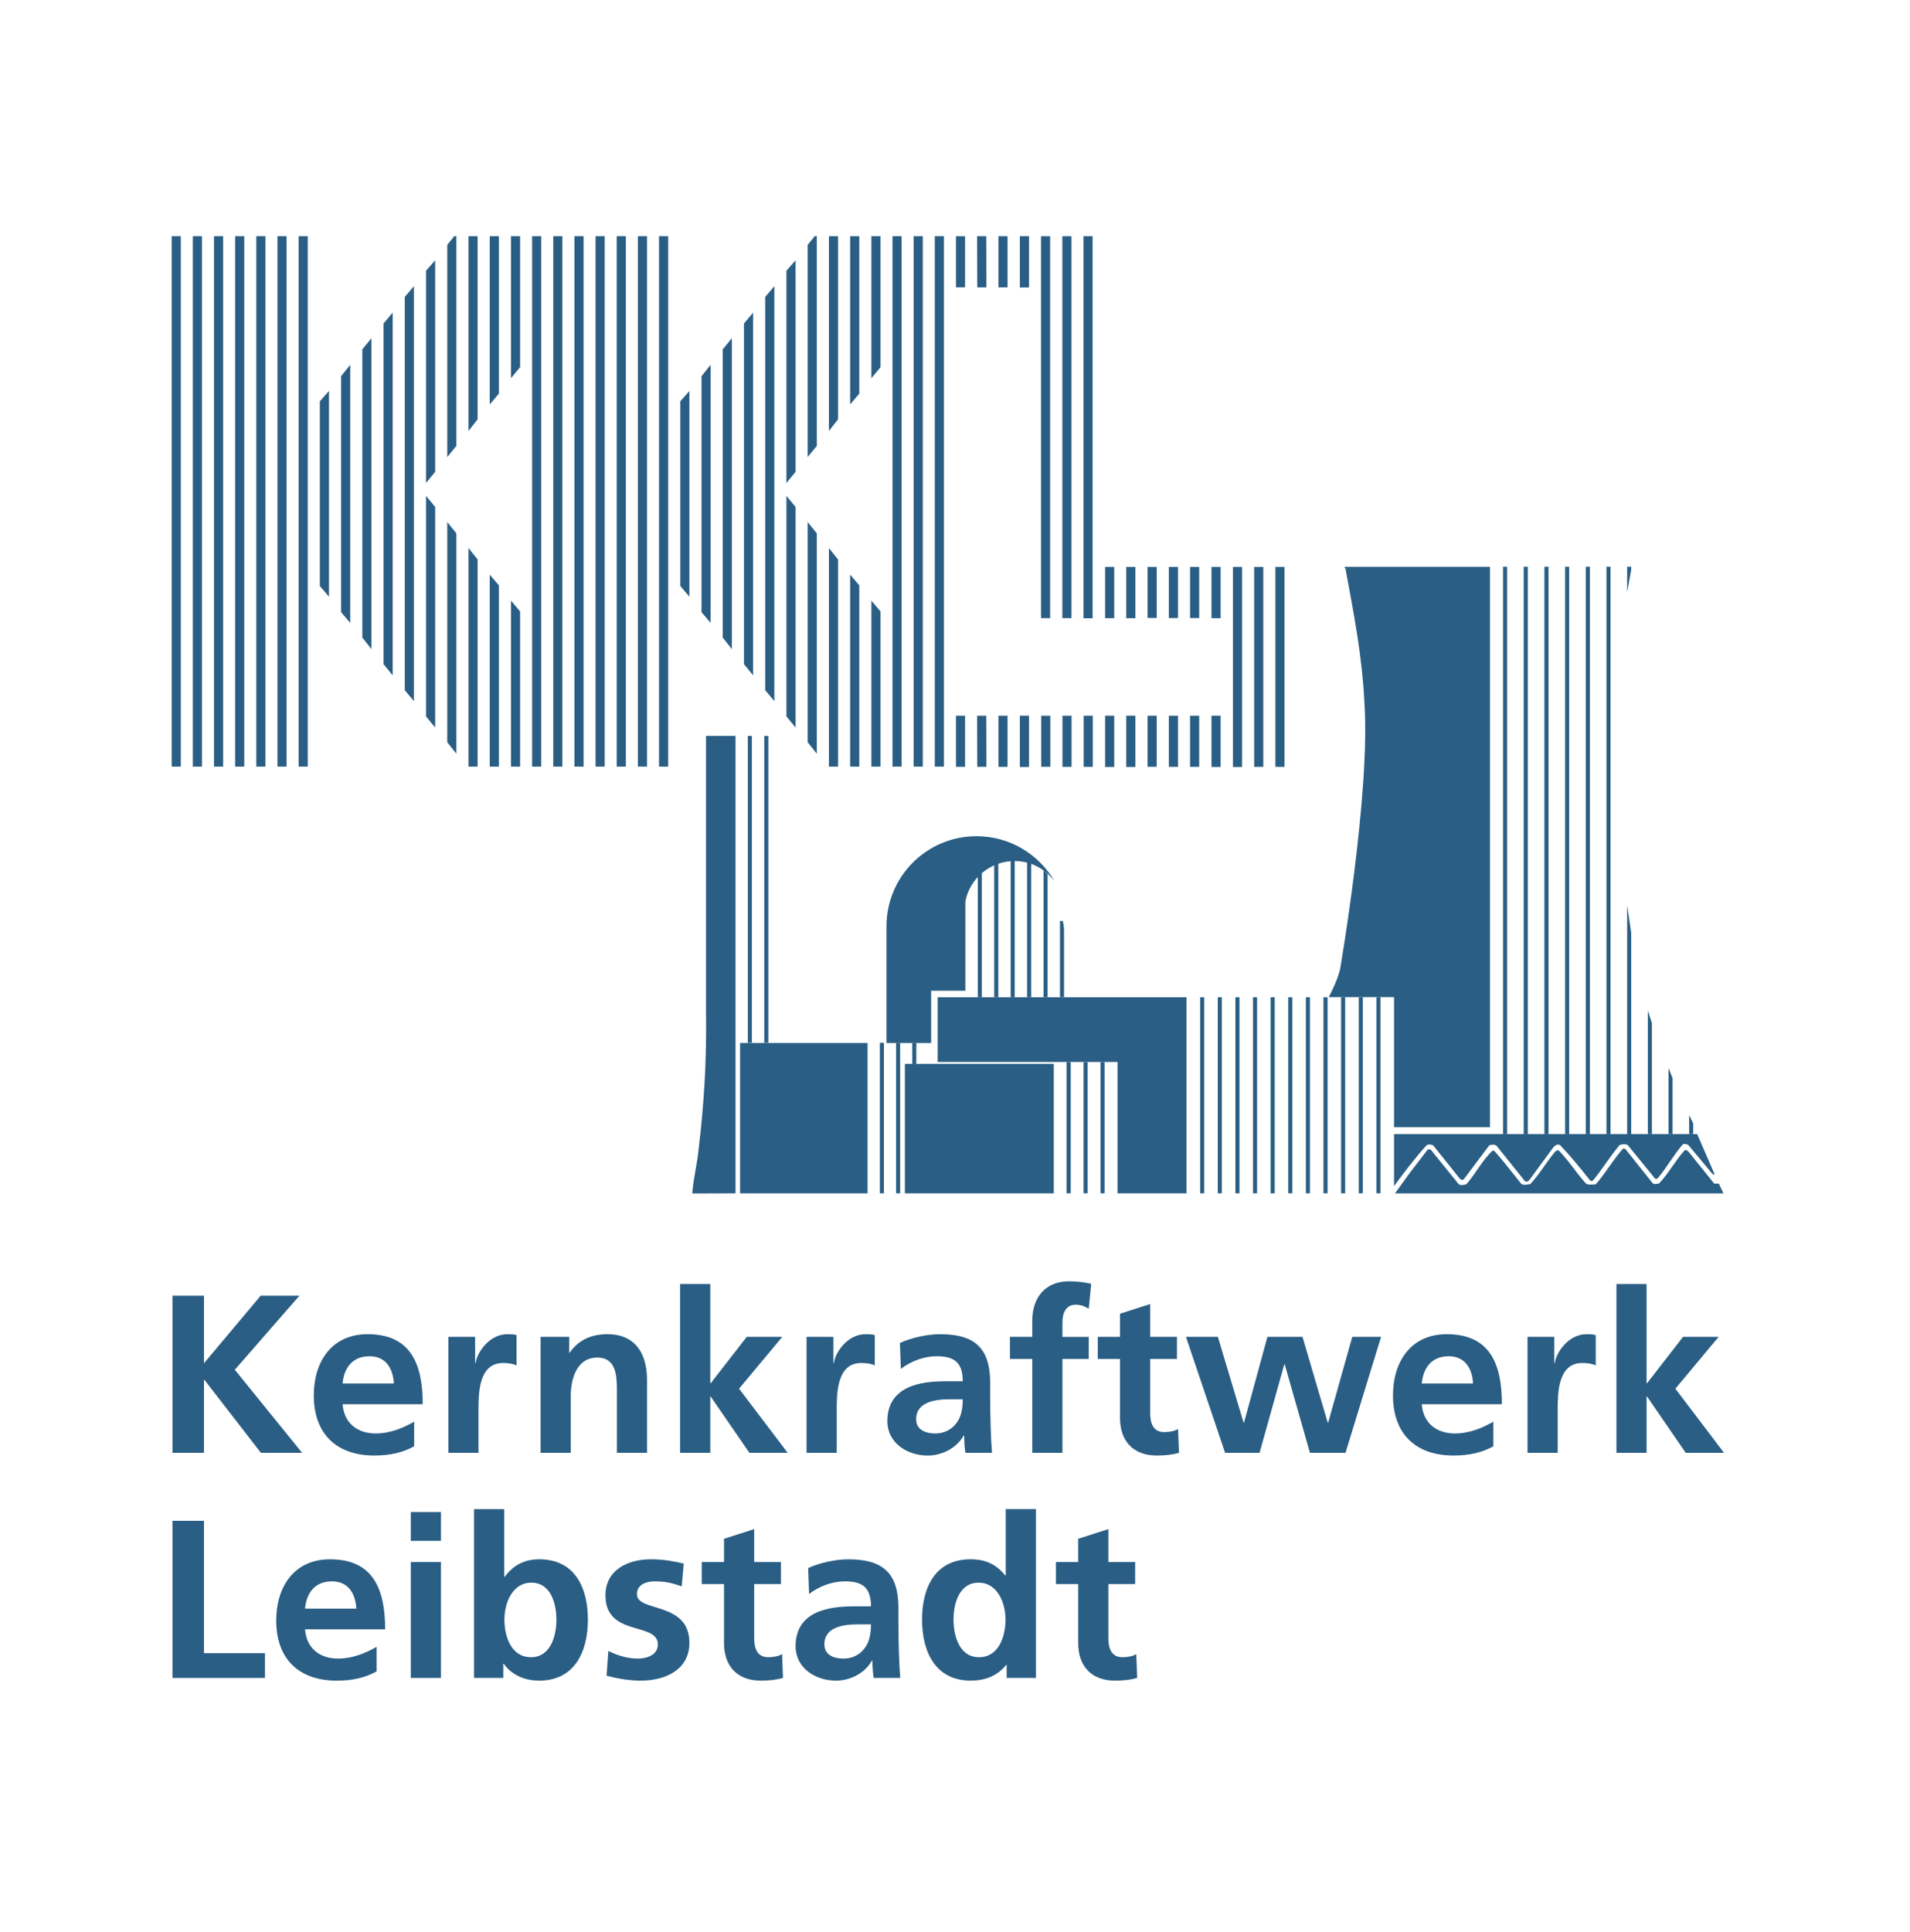<?xml version="1.0" encoding="UTF-8" standalone="no"?>
<!DOCTYPE svg PUBLIC "-//W3C//DTD SVG 1.1//EN" "http://www.w3.org/Graphics/SVG/1.1/DTD/svg11.dtd">
<svg width="100%" height="100%" viewBox="0 0 178 180" version="1.1" xmlns="http://www.w3.org/2000/svg" xmlns:xlink="http://www.w3.org/1999/xlink" xml:space="preserve" xmlns:serif="http://www.serif.com/" style="fill-rule:evenodd;clip-rule:evenodd;stroke-linejoin:round;stroke-miterlimit:2;">
    <g transform="matrix(1,0,0,1,16,22)">
        <path d="M142.166,83.655L143.796,87.416C143.706,87.475 143.589,87.354 143.529,87.295L141.405,84.749C141.259,84.571 141.052,84.566 140.843,84.592C139.973,85.589 139.366,86.733 138.495,87.761C138.433,87.818 138.314,87.875 138.226,87.785L135.692,84.674C135.459,84.553 135.161,84.607 134.953,84.664C134.051,85.716 133.354,86.891 132.484,87.945C132.422,88.033 132.243,88.059 132.186,87.974C131.285,86.834 130.38,85.726 129.389,84.679C128.978,84.494 128.735,84.939 128.554,85.172L126.534,87.927C126.415,88.074 126.234,88.158 126.089,88.01L123.47,84.748C123.263,84.596 122.996,84.624 122.79,84.708L120.409,87.874C120.259,87.99 120.114,87.872 120.026,87.781L117.581,84.729C117.405,84.605 117.169,84.603 116.989,84.66C116.058,85.624 114.463,87.764 114.463,87.764L113.918,88.497L113.918,83.656L142.166,83.656" style="fill:rgb(42,94,132);fill-rule:nonzero;"/>
        <path d="M122.859,83.01L113.917,83.01L113.917,70.899L107.834,70.899C107.834,70.899 108.667,69.324 108.893,68.273C108.893,68.273 111.748,51.737 111.148,43.351C110.939,39.119 110.163,35.153 109.419,31.119C109.45,30.941 109.193,30.831 109.34,30.805L122.859,30.805L122.859,83.01" style="fill:rgb(42,94,132);fill-rule:nonzero;"/>
        <path d="M52.545,46.56L52.545,89.176L48.515,89.188C48.62,87.801 48.95,86.533 49.084,85.263C49.617,80.857 49.86,76.806 49.798,72.395L49.798,46.56L52.545,46.56" style="fill:rgb(42,94,132);fill-rule:nonzero;"/>
        <rect x="52.971" y="75.167" width="11.88" height="14.012" style="fill:rgb(42,94,132);"/>
        <rect x="68.33" y="77.117" width="13.876" height="12.061" style="fill:rgb(42,94,132);"/>
        <path d="M71.386,76.939L71.386,70.909L94.572,70.909L94.572,89.176L88.146,89.176L88.146,76.939L71.386,76.939Z" style="fill:rgb(42,94,132);fill-rule:nonzero;"/>
        <path d="M137.984,88.196C138.131,88.377 138.4,88.291 138.607,88.265C139.504,87.328 140.085,86.181 140.986,85.187C141.134,85.07 141.31,85.251 141.397,85.342L143.755,88.273L144.185,88.27L144.609,89.179L114.007,89.179L115.275,87.419L117.071,85.076L117.337,85.109L119.93,88.311C120.104,88.461 120.432,88.406 120.668,88.32C121.539,87.324 122.119,86.12 123.109,85.185L123.288,85.249C124.132,86.206 124.918,87.221 125.703,88.209C125.905,88.509 126.324,88.337 126.619,88.311C127.49,87.376 128.096,86.289 128.907,85.323C129,85.206 129.178,85.12 129.295,85.211C130.23,86.17 130.896,87.273 131.8,88.263C132.036,88.413 132.421,88.358 132.716,88.332C133.648,87.28 134.346,86.017 135.278,84.992L135.482,85.054L137.984,88.196" style="fill:rgb(42,94,132);fill-rule:nonzero;"/>
        <rect x="53.692" y="46.565" width="0.376" height="28.588" style="fill:rgb(42,94,132);"/>
        <rect x="75.124" y="59.19" width="0.378" height="11.711" style="fill:rgb(42,94,132);"/>
        <rect x="76.656" y="58.381" width="0.378" height="12.52" style="fill:rgb(42,94,132);"/>
        <rect x="78.188" y="58.091" width="0.378" height="12.81" style="fill:rgb(42,94,132);"/>
        <rect x="79.72" y="58.329" width="0.378" height="12.572" style="fill:rgb(42,94,132);"/>
        <rect x="83.402" y="76.941" width="0.381" height="12.232" style="fill:rgb(42,94,132);"/>
        <rect x="84.982" y="76.941" width="0.378" height="12.232" style="fill:rgb(42,94,132);"/>
        <rect x="86.561" y="76.941" width="0.376" height="12.232" style="fill:rgb(42,94,132);"/>
        <rect x="95.849" y="70.909" width="0.378" height="18.265" style="fill:rgb(42,94,132);"/>
        <rect x="97.49" y="70.909" width="0.378" height="18.265" style="fill:rgb(42,94,132);"/>
        <rect x="99.132" y="70.909" width="0.379" height="18.265" style="fill:rgb(42,94,132);"/>
        <rect x="100.776" y="70.909" width="0.376" height="18.265" style="fill:rgb(42,94,132);"/>
        <rect x="102.417" y="70.909" width="0.378" height="18.265" style="fill:rgb(42,94,132);"/>
        <rect x="104.059" y="70.909" width="0.378" height="18.265" style="fill:rgb(42,94,132);"/>
        <rect x="105.7" y="70.909" width="0.378" height="18.265" style="fill:rgb(42,94,132);"/>
        <rect x="107.341" y="70.909" width="0.379" height="18.265" style="fill:rgb(42,94,132);"/>
        <rect x="108.983" y="70.909" width="0.378" height="18.265" style="fill:rgb(42,94,132);"/>
        <rect x="110.629" y="70.909" width="0.376" height="18.265" style="fill:rgb(42,94,132);"/>
        <rect x="112.271" y="70.909" width="0.378" height="18.265" style="fill:rgb(42,94,132);"/>
        <rect x="124.075" y="30.797" width="0.378" height="52.857" style="fill:rgb(42,94,132);"/>
        <rect x="126.002" y="30.797" width="0.378" height="52.857" style="fill:rgb(42,94,132);"/>
        <rect x="127.929" y="30.797" width="0.381" height="52.857" style="fill:rgb(42,94,132);"/>
        <rect x="129.858" y="30.797" width="0.378" height="52.857" style="fill:rgb(42,94,132);"/>
        <rect x="131.785" y="30.797" width="0.378" height="52.857" style="fill:rgb(42,94,132);"/>
        <rect x="133.712" y="30.797" width="0.378" height="52.857" style="fill:rgb(42,94,132);"/>
        <path d="M136.017,83.659L136.017,64.906L135.641,62.332L135.641,83.659L136.017,83.659Z" style="fill:rgb(42,94,132);fill-rule:nonzero;"/>
        <path d="M136.017,31.093L136.017,30.797L135.641,30.797L135.641,33.165L136.017,31.093Z" style="fill:rgb(42,94,132);fill-rule:nonzero;"/>
        <path d="M137.946,83.647L137.946,73.321L137.568,72.155L137.568,83.647L137.946,83.647Z" style="fill:rgb(42,94,132);fill-rule:nonzero;"/>
        <path d="M139.873,83.647L139.873,78.45L139.495,77.508L139.495,83.647L139.873,83.647Z" style="fill:rgb(42,94,132);fill-rule:nonzero;"/>
        <path d="M141.795,83.647L141.795,82.658L141.419,81.904L141.419,83.647L141.795,83.647Z" style="fill:rgb(42,94,132);fill-rule:nonzero;"/>
        <path d="M81.63,70.899L81.63,59.442L81.252,59.066L81.252,70.899L81.63,70.899Z" style="fill:rgb(42,94,132);fill-rule:nonzero;"/>
        <rect x="65.998" y="75.155" width="0.379" height="14.019" style="fill:rgb(42,94,132);"/>
        <rect x="67.509" y="75.155" width="0.378" height="14.019" style="fill:rgb(42,94,132);"/>
        <rect x="69.019" y="75.155" width="0.376" height="1.972" style="fill:rgb(42,94,132);"/>
        <path d="M73.965,61.99C74.365,59.842 76.284,58.217 78.547,58.217C80.082,58.217 81.438,58.966 82.28,60.115C80.831,57.598 78.117,55.904 75.005,55.904C70.371,55.904 66.615,59.66 66.615,64.292L66.615,75.169L70.776,75.169L70.776,70.304L73.966,70.304L73.966,61.99" style="fill:rgb(42,94,132);fill-rule:nonzero;"/>
        <path d="M83.053,63.8C83.115,64.081 83.153,64.369 83.162,64.663L83.162,70.898L82.784,70.898L82.784,63.8L83.053,63.8" style="fill:rgb(42,94,132);fill-rule:nonzero;"/>
        <rect x="55.226" y="46.567" width="0.378" height="28.59" style="fill:rgb(42,94,132);"/>
        <rect x="0" y="0.005" width="0.849" height="49.417" style="fill:rgb(42,94,132);"/>
        <rect x="1.972" y="0.005" width="0.852" height="49.417" style="fill:rgb(42,94,132);"/>
        <rect x="3.944" y="0.005" width="0.849" height="49.417" style="fill:rgb(42,94,132);"/>
        <rect x="5.914" y="0.005" width="0.849" height="49.417" style="fill:rgb(42,94,132);"/>
        <rect x="7.886" y="0.005" width="0.852" height="49.417" style="fill:rgb(42,94,132);"/>
        <rect x="9.858" y="0.005" width="0.849" height="49.417" style="fill:rgb(42,94,132);"/>
        <rect x="11.828" y="0.005" width="0.852" height="49.417" style="fill:rgb(42,94,132);"/>
        <path d="M14.659,33.59L14.659,14.428L13.807,15.387L13.807,32.591L14.659,33.59Z" style="fill:rgb(42,94,132);fill-rule:nonzero;"/>
        <path d="M16.638,36.031L16.638,11.985L15.786,13.048L15.786,35.032L16.638,36.031Z" style="fill:rgb(42,94,132);fill-rule:nonzero;"/>
        <path d="M18.617,38.474L18.617,9.506L17.766,10.543L17.766,37.401L18.617,38.474Z" style="fill:rgb(42,94,132);fill-rule:nonzero;"/>
        <path d="M20.596,40.915L20.596,7.127L19.745,8.138L19.745,39.878L20.596,40.915Z" style="fill:rgb(42,94,132);fill-rule:nonzero;"/>
        <path d="M22.573,43.32L22.573,4.66L21.724,5.662L21.724,42.302L22.573,43.32Z" style="fill:rgb(42,94,132);fill-rule:nonzero;"/>
        <path d="M24.553,45.78L24.553,25.228L23.703,24.201L23.703,44.743L24.553,45.78Z" style="fill:rgb(42,94,132);fill-rule:nonzero;"/>
        <path d="M24.553,21.957L24.553,2.255L23.703,3.219L23.703,22.997L24.553,21.957Z" style="fill:rgb(42,94,132);fill-rule:nonzero;"/>
        <path d="M26.532,19.541L26.532,0.007L26.339,0L25.683,0.814L25.683,20.582L26.532,19.541Z" style="fill:rgb(42,94,132);fill-rule:nonzero;"/>
        <path d="M26.532,48.221L26.532,27.691L25.683,26.637L25.683,47.15L26.532,48.221Z" style="fill:rgb(42,94,132);fill-rule:nonzero;"/>
        <path d="M28.511,49.422L28.511,30.122L27.662,29.059L27.662,49.422L28.511,49.422Z" style="fill:rgb(42,94,132);fill-rule:nonzero;"/>
        <path d="M28.511,17.066L28.511,0.007L27.662,0.007L27.662,18.151L28.511,17.066Z" style="fill:rgb(42,94,132);fill-rule:nonzero;"/>
        <path d="M30.49,49.422L30.49,32.536L29.641,31.537L29.641,49.422L30.49,49.422Z" style="fill:rgb(42,94,132);fill-rule:nonzero;"/>
        <path d="M30.49,14.673L30.49,0.007L29.641,0.007L29.641,15.679L30.49,14.673Z" style="fill:rgb(42,94,132);fill-rule:nonzero;"/>
        <path d="M32.47,49.422L32.47,34.965L31.618,33.959L31.618,49.422L32.47,49.422Z" style="fill:rgb(42,94,132);fill-rule:nonzero;"/>
        <path d="M32.47,12.209L32.47,0.005L31.618,0.005L31.618,13.234L32.47,12.209Z" style="fill:rgb(42,94,132);fill-rule:nonzero;"/>
        <rect x="33.59" y="0.005" width="0.849" height="49.417" style="fill:rgb(42,94,132);"/>
        <rect x="35.56" y="0.005" width="0.849" height="49.417" style="fill:rgb(42,94,132);"/>
        <rect x="37.532" y="0.005" width="0.852" height="49.417" style="fill:rgb(42,94,132);"/>
        <rect x="39.504" y="0.005" width="0.849" height="49.417" style="fill:rgb(42,94,132);"/>
        <rect x="41.474" y="0.005" width="0.852" height="49.417" style="fill:rgb(42,94,132);"/>
        <rect x="43.446" y="0.005" width="0.849" height="49.417" style="fill:rgb(42,94,132);"/>
        <rect x="45.418" y="0.005" width="0.852" height="49.417" style="fill:rgb(42,94,132);"/>
        <rect x="67.176" y="0.005" width="0.849" height="49.417" style="fill:rgb(42,94,132);"/>
        <rect x="69.146" y="0.005" width="0.849" height="49.417" style="fill:rgb(42,94,132);"/>
        <rect x="71.118" y="0.005" width="0.852" height="49.417" style="fill:rgb(42,94,132);"/>
        <rect x="73.09" y="0.007" width="0.849" height="4.758" style="fill:rgb(42,94,132);"/>
        <path d="M75.928,4.77L75.911,0.007L75.059,0.007L75.076,4.77L75.928,4.77Z" style="fill:rgb(42,94,132);fill-rule:nonzero;"/>
        <rect x="77.048" y="0.007" width="0.849" height="4.762" style="fill:rgb(42,94,132);"/>
        <rect x="79.044" y="0.005" width="0.852" height="4.777" style="fill:rgb(42,94,132);"/>
        <rect x="73.09" y="44.681" width="0.849" height="4.758" style="fill:rgb(42,94,132);"/>
        <path d="M75.928,49.444L75.911,44.681L75.059,44.681L75.076,49.444L75.928,49.444Z" style="fill:rgb(42,94,132);fill-rule:nonzero;"/>
        <rect x="77.048" y="44.681" width="0.849" height="4.763" style="fill:rgb(42,94,132);"/>
        <rect x="79.044" y="44.678" width="0.852" height="4.777" style="fill:rgb(42,94,132);"/>
        <rect x="81.033" y="44.681" width="0.849" height="4.758" style="fill:rgb(42,94,132);"/>
        <rect x="83.015" y="44.681" width="0.849" height="4.763" style="fill:rgb(42,94,132);"/>
        <rect x="84.992" y="44.681" width="0.849" height="4.763" style="fill:rgb(42,94,132);"/>
        <rect x="86.99" y="44.678" width="0.849" height="4.777" style="fill:rgb(42,94,132);"/>
        <rect x="88.96" y="44.678" width="0.852" height="4.777" style="fill:rgb(42,94,132);"/>
        <rect x="90.948" y="44.681" width="0.85" height="4.758" style="fill:rgb(42,94,132);"/>
        <rect x="92.928" y="44.681" width="0.852" height="4.763" style="fill:rgb(42,94,132);"/>
        <rect x="94.907" y="44.681" width="0.85" height="4.763" style="fill:rgb(42,94,132);"/>
        <rect x="96.903" y="44.678" width="0.851" height="4.777" style="fill:rgb(42,94,132);"/>
        <rect x="86.99" y="30.816" width="0.849" height="4.777" style="fill:rgb(42,94,132);"/>
        <rect x="88.96" y="30.816" width="0.852" height="4.777" style="fill:rgb(42,94,132);"/>
        <rect x="90.948" y="30.816" width="0.85" height="4.755" style="fill:rgb(42,94,132);"/>
        <rect x="92.928" y="30.816" width="0.852" height="4.763" style="fill:rgb(42,94,132);"/>
        <rect x="94.907" y="30.816" width="0.85" height="4.763" style="fill:rgb(42,94,132);"/>
        <rect x="96.903" y="30.816" width="0.851" height="4.777" style="fill:rgb(42,94,132);"/>
        <rect x="98.901" y="30.816" width="0.849" height="18.641" style="fill:rgb(42,94,132);"/>
        <rect x="100.883" y="30.816" width="0.849" height="18.629" style="fill:rgb(42,94,132);"/>
        <rect x="102.859" y="30.816" width="0.849" height="18.629" style="fill:rgb(42,94,132);"/>
        <rect x="81.016" y="0.007" width="0.849" height="35.581" style="fill:rgb(42,94,132);"/>
        <rect x="83.003" y="0.007" width="0.852" height="35.581" style="fill:rgb(42,94,132);"/>
        <rect x="84.975" y="0.005" width="0.849" height="35.598" style="fill:rgb(42,94,132);"/>
        <path d="M48.247,33.59L48.247,14.428L47.398,15.387L47.398,32.591L48.247,33.59Z" style="fill:rgb(42,94,132);fill-rule:nonzero;"/>
        <path d="M50.226,36.031L50.226,11.985L49.377,13.048L49.377,35.032L50.226,36.031Z" style="fill:rgb(42,94,132);fill-rule:nonzero;"/>
        <path d="M52.205,38.474L52.205,9.506L51.356,10.543L51.356,37.401L52.205,38.474Z" style="fill:rgb(42,94,132);fill-rule:nonzero;"/>
        <path d="M54.184,40.915L54.184,7.127L53.335,8.138L53.335,39.878L54.184,40.915Z" style="fill:rgb(42,94,132);fill-rule:nonzero;"/>
        <path d="M56.164,43.32L56.164,4.66L55.312,5.662L55.312,42.302L56.164,43.32Z" style="fill:rgb(42,94,132);fill-rule:nonzero;"/>
        <path d="M58.143,45.78L58.143,25.228L57.291,24.201L57.291,44.743L58.143,45.78Z" style="fill:rgb(42,94,132);fill-rule:nonzero;"/>
        <path d="M58.143,21.957L58.143,2.255L57.291,3.219L57.291,22.997L58.143,21.957Z" style="fill:rgb(42,94,132);fill-rule:nonzero;"/>
        <path d="M60.122,19.541L60.122,0.007L59.93,0L59.271,0.814L59.271,20.582L60.122,19.541Z" style="fill:rgb(42,94,132);fill-rule:nonzero;"/>
        <path d="M60.122,48.221L60.122,27.691L59.271,26.637L59.271,47.15L60.122,48.221Z" style="fill:rgb(42,94,132);fill-rule:nonzero;"/>
        <path d="M62.099,49.422L62.099,30.122L61.25,29.059L61.25,49.422L62.099,49.422Z" style="fill:rgb(42,94,132);fill-rule:nonzero;"/>
        <path d="M62.099,17.066L62.099,0.007L61.25,0.007L61.25,18.151L62.099,17.066Z" style="fill:rgb(42,94,132);fill-rule:nonzero;"/>
        <path d="M64.078,49.422L64.078,32.536L63.229,31.537L63.229,49.422L64.078,49.422Z" style="fill:rgb(42,94,132);fill-rule:nonzero;"/>
        <path d="M64.078,14.673L64.078,0.007L63.229,0.007L63.229,15.679L64.078,14.673Z" style="fill:rgb(42,94,132);fill-rule:nonzero;"/>
        <path d="M66.058,49.422L66.058,34.965L65.208,33.959L65.208,49.422L66.058,49.422Z" style="fill:rgb(42,94,132);fill-rule:nonzero;"/>
        <path d="M66.058,12.209L66.058,0.005L65.208,0.005L65.208,13.234L66.058,12.209Z" style="fill:rgb(42,94,132);fill-rule:nonzero;"/>
        <path d="M0.074,98.713L3.009,98.713L3.009,105.005L8.295,98.713L11.904,98.713L5.883,105.612L12.154,113.351L8.314,113.351L3.052,106.556L3.009,106.556L3.009,113.351L0.074,113.351L0.074,98.713Z" style="fill:rgb(42,94,132);fill-rule:nonzero;"/>
        <path d="M22.597,112.744C21.57,113.31 20.394,113.602 18.884,113.602C15.32,113.602 13.244,111.547 13.244,108.002C13.244,104.876 14.899,102.3 18.256,102.3C22.262,102.3 23.395,105.045 23.395,108.821L15.927,108.821C16.056,110.56 17.269,111.547 19.012,111.547C20.373,111.547 21.548,111.045 22.597,110.455L22.597,112.744M20.708,106.892C20.627,105.529 19.997,104.354 18.424,104.354C16.849,104.354 16.055,105.446 15.926,106.892L20.708,106.892Z" style="fill:rgb(42,94,132);fill-rule:nonzero;"/>
        <path d="M25.785,102.55L28.278,102.55L28.278,105.005L28.323,105.005C28.447,103.999 29.601,102.3 31.278,102.3C31.552,102.3 31.847,102.3 32.139,102.383L32.139,105.214C31.887,105.066 31.383,104.983 30.88,104.983C28.592,104.983 28.592,107.833 28.592,109.389L28.592,113.352L25.785,113.352L25.785,102.55" style="fill:rgb(42,94,132);fill-rule:nonzero;"/>
        <path d="M34.38,102.55L37.042,102.55L37.042,104.02L37.085,104.02C37.965,102.783 39.162,102.3 40.627,102.3C43.187,102.3 44.298,104.103 44.298,106.537L44.298,113.353L41.489,113.353L41.489,107.584C41.489,106.263 41.467,104.479 39.664,104.479C37.63,104.479 37.188,106.682 37.188,108.066L37.188,113.352L34.38,113.352L34.38,102.55" style="fill:rgb(42,94,132);fill-rule:nonzero;"/>
        <path d="M47.381,97.624L50.193,97.624L50.193,106.871L50.233,106.871L53.59,102.55L56.901,102.55L52.876,107.375L57.406,113.353L53.839,113.353L50.233,108.108L50.193,108.108L50.193,113.353L47.381,113.353L47.381,97.624Z" style="fill:rgb(42,94,132);fill-rule:nonzero;"/>
        <path d="M59.166,102.55L61.664,102.55L61.664,105.005L61.704,105.005C61.828,103.999 62.984,102.3 64.659,102.3C64.935,102.3 65.228,102.3 65.523,102.383L65.523,105.214C65.268,105.066 64.766,104.983 64.262,104.983C61.976,104.983 61.976,107.833 61.976,109.389L61.976,113.352L59.166,113.352L59.166,102.55" style="fill:rgb(42,94,132);fill-rule:nonzero;"/>
        <path d="M67.868,103.117C68.96,102.615 70.428,102.299 71.622,102.299C74.917,102.299 76.278,103.664 76.278,106.852L76.278,108.237C76.278,109.326 76.299,110.142 76.323,110.939C76.342,111.757 76.385,112.514 76.447,113.351L73.97,113.351C73.868,112.785 73.868,112.071 73.846,111.738L73.806,111.738C73.154,112.932 71.751,113.606 70.471,113.606C68.56,113.606 66.696,112.45 66.696,110.394C66.696,108.781 67.471,107.837 68.542,107.313C69.61,106.788 70.995,106.683 72.17,106.683L73.721,106.683C73.721,104.942 72.945,104.354 71.288,104.354C70.094,104.354 68.897,104.816 67.955,105.529L67.868,103.117M71.163,111.548C72.022,111.548 72.693,111.172 73.133,110.584C73.597,109.975 73.72,109.199 73.72,108.362L72.504,108.362C71.246,108.362 69.378,108.571 69.378,110.227C69.379,111.15 70.157,111.548 71.163,111.548" style="fill:rgb(42,94,132);fill-rule:nonzero;"/>
        <path d="M80.2,104.606L78.126,104.606L78.126,102.55L80.2,102.55L80.2,101.039C80.2,98.882 81.416,97.371 83.64,97.371C84.354,97.371 85.151,97.476 85.695,97.602L85.464,99.929C85.209,99.784 84.857,99.553 84.248,99.553C83.303,99.553 83.011,100.371 83.011,101.209L83.011,102.551L85.464,102.551L85.464,104.607L83.011,104.607L83.011,113.352L80.2,113.352L80.2,104.606" style="fill:rgb(42,94,132);fill-rule:nonzero;"/>
        <path d="M88.379,104.606L86.305,104.606L86.305,102.55L88.379,102.55L88.379,100.392L91.191,99.488L91.191,102.55L93.684,102.55L93.684,104.606L91.191,104.606L91.191,109.64C91.191,110.563 91.441,111.422 92.511,111.422C93.013,111.422 93.498,111.317 93.788,111.132L93.874,113.351C93.289,113.52 92.637,113.603 91.797,113.603C89.594,113.603 88.378,112.242 88.378,110.101L88.378,104.606" style="fill:rgb(42,94,132);fill-rule:nonzero;"/>
        <path d="M94.524,102.55L97.5,102.55L99.893,110.541L99.934,110.541L102.115,102.55L105.386,102.55L107.734,110.541L107.777,110.541L110.023,102.55L112.706,102.55L109.392,113.353L106.078,113.353L103.73,105.11L103.688,105.11L101.382,113.353L98.173,113.353L94.524,102.55Z" style="fill:rgb(42,94,132);fill-rule:nonzero;"/>
        <path d="M123.171,112.744C122.144,113.31 120.968,113.602 119.458,113.602C115.892,113.602 113.817,111.547 113.817,108.002C113.817,104.876 115.473,102.3 118.829,102.3C122.835,102.3 123.968,105.045 123.968,108.821L116.5,108.821C116.629,110.56 117.844,111.547 119.586,111.547C120.947,111.547 122.122,111.045 123.171,110.455L123.171,112.744M121.282,106.892C121.201,105.529 120.568,104.354 118.999,104.354C117.424,104.354 116.63,105.446 116.501,106.892L121.282,106.892Z" style="fill:rgb(42,94,132);fill-rule:nonzero;"/>
        <path d="M126.358,102.55L128.851,102.55L128.851,105.005L128.897,105.005C129.021,103.999 130.174,102.3 131.851,102.3C132.122,102.3 132.417,102.3 132.712,102.383L132.712,105.214C132.46,105.066 131.955,104.983 131.453,104.983C129.167,104.983 129.167,107.833 129.167,109.389L129.167,113.352L126.357,113.352L126.357,102.55" style="fill:rgb(42,94,132);fill-rule:nonzero;"/>
        <path d="M134.642,97.624L137.451,97.624L137.451,106.871L137.494,106.871L140.849,102.55L144.162,102.55L140.135,107.375L144.667,113.353L141.101,113.353L137.494,108.108L137.451,108.108L137.451,113.353L134.642,113.353L134.642,97.624Z" style="fill:rgb(42,94,132);fill-rule:nonzero;"/>
        <path d="M0.074,119.686L3.009,119.686L3.009,132.016L8.692,132.016L8.692,134.323L0.074,134.323L0.074,119.686Z" style="fill:rgb(42,94,132);fill-rule:nonzero;"/>
        <path d="M19.095,133.714C18.068,134.281 16.895,134.575 15.384,134.575C11.818,134.575 9.741,132.52 9.741,128.975C9.741,125.849 11.397,123.271 14.756,123.271C18.76,123.271 19.892,126.019 19.892,129.794L12.427,129.794C12.553,131.533 13.769,132.521 15.51,132.521C16.871,132.521 18.046,132.016 19.095,131.431L19.095,133.714M17.209,127.865C17.126,126.499 16.495,125.326 14.92,125.326C13.35,125.326 12.553,126.416 12.427,127.865L17.209,127.865Z" style="fill:rgb(42,94,132);fill-rule:nonzero;"/>
        <path d="M22.283,118.868L25.095,118.868L25.095,121.554L22.283,121.554L22.283,118.868ZM22.283,123.523L25.095,123.523L25.095,134.323L22.283,134.323L22.283,123.523Z" style="fill:rgb(42,94,132);fill-rule:nonzero;"/>
        <path d="M28.176,118.594L30.988,118.594L30.988,124.907L31.028,124.907C31.804,123.88 32.789,123.271 34.256,123.271C37.572,123.271 38.788,125.914 38.788,128.89C38.788,131.847 37.572,134.574 34.256,134.574C33.062,134.574 31.761,134.155 30.942,133.001L30.902,133.001L30.902,134.324L28.176,134.324L28.176,118.594M33.481,132.394C35.33,132.394 35.853,130.381 35.853,128.889C35.853,127.443 35.349,125.449 33.524,125.449C31.721,125.449 31.007,127.381 31.007,128.889C31.007,130.422 31.613,132.394 33.481,132.394" style="fill:rgb(42,94,132);fill-rule:nonzero;"/>
        <path d="M47.533,125.788C46.672,125.495 46.044,125.326 45.016,125.326C44.26,125.326 43.358,125.597 43.358,126.523C43.358,128.241 48.247,127.149 48.247,131.053C48.247,133.57 46.001,134.574 43.715,134.574C42.645,134.574 41.558,134.388 40.53,134.115L40.696,131.807C41.576,132.25 42.499,132.521 43.463,132.521C44.177,132.521 45.309,132.249 45.309,131.198C45.309,129.081 40.423,130.53 40.423,126.628C40.423,124.299 42.457,123.271 44.657,123.271C45.98,123.271 46.841,123.48 47.719,123.67L47.533,125.788" style="fill:rgb(42,94,132);fill-rule:nonzero;"/>
        <path d="M51.475,125.578L49.398,125.578L49.398,123.523L51.475,123.523L51.475,121.361L54.284,120.459L54.284,123.523L56.779,123.523L56.779,125.578L54.284,125.578L54.284,130.609C54.284,131.532 54.536,132.394 55.604,132.394C56.108,132.394 56.591,132.289 56.884,132.101L56.97,134.323C56.382,134.492 55.733,134.573 54.891,134.573C52.691,134.573 51.475,133.212 51.475,131.073L51.475,125.578" style="fill:rgb(42,94,132);fill-rule:nonzero;"/>
        <path d="M59.316,124.089C60.408,123.587 61.878,123.273 63.07,123.273C66.365,123.273 67.728,124.634 67.728,127.821L67.728,129.206C67.728,130.298 67.747,131.114 67.771,131.911C67.79,132.729 67.833,133.483 67.895,134.32L65.423,134.32C65.318,133.756 65.318,133.043 65.294,132.71L65.254,132.71C64.605,133.902 63.199,134.575 61.919,134.575C60.009,134.575 58.144,133.421 58.144,131.363C58.144,129.75 58.919,128.806 59.99,128.283C61.06,127.76 62.442,127.654 63.618,127.654L65.169,127.654C65.169,125.913 64.394,125.325 62.738,125.325C61.541,125.325 60.347,125.784 59.403,126.498L59.316,124.089M62.611,132.52C63.47,132.52 64.143,132.142 64.581,131.554C65.045,130.945 65.168,130.171 65.168,129.332L63.952,129.332C62.694,129.332 60.826,129.539 60.826,131.2C60.826,132.123 61.604,132.52 62.611,132.52" style="fill:rgb(42,94,132);fill-rule:nonzero;"/>
        <path d="M77.814,133.108L77.772,133.108C76.934,134.154 75.781,134.573 74.46,134.573C71.146,134.573 69.93,131.846 69.93,128.889C69.93,125.913 71.146,123.27 74.46,123.27C75.864,123.27 76.851,123.753 77.688,124.781L77.728,124.781L77.728,118.593L80.54,118.593L80.54,134.322L77.814,134.322L77.814,133.108M75.235,132.394C77.1,132.394 77.709,130.422 77.709,128.889C77.709,127.381 76.995,125.449 75.192,125.449C73.368,125.449 72.863,127.443 72.863,128.889C72.864,130.382 73.389,132.394 75.235,132.394" style="fill:rgb(42,94,132);fill-rule:nonzero;"/>
        <path d="M84.482,125.578L82.408,125.578L82.408,123.523L84.482,123.523L84.482,121.361L87.292,120.459L87.292,123.523L89.788,123.523L89.788,125.578L87.292,125.578L87.292,130.609C87.292,131.532 87.544,132.394 88.615,132.394C89.117,132.394 89.602,132.289 89.892,132.101L89.978,134.323C89.39,134.492 88.741,134.573 87.901,134.573C85.698,134.573 84.482,133.212 84.482,131.073L84.482,125.578" style="fill:rgb(42,94,132);fill-rule:nonzero;"/>
        <g transform="matrix(1,0,0,1,-7,-20)">
            <rect x="-9" y="-2" width="178" height="18" style="fill:rgb(235,235,235);fill-opacity:0;"/>
        </g>
        <g transform="matrix(1,0,0,1,-7,141.5)">
            <rect x="-9" y="-2" width="178" height="18" style="fill:rgb(235,235,235);fill-opacity:0;"/>
        </g>
    </g>
</svg>
